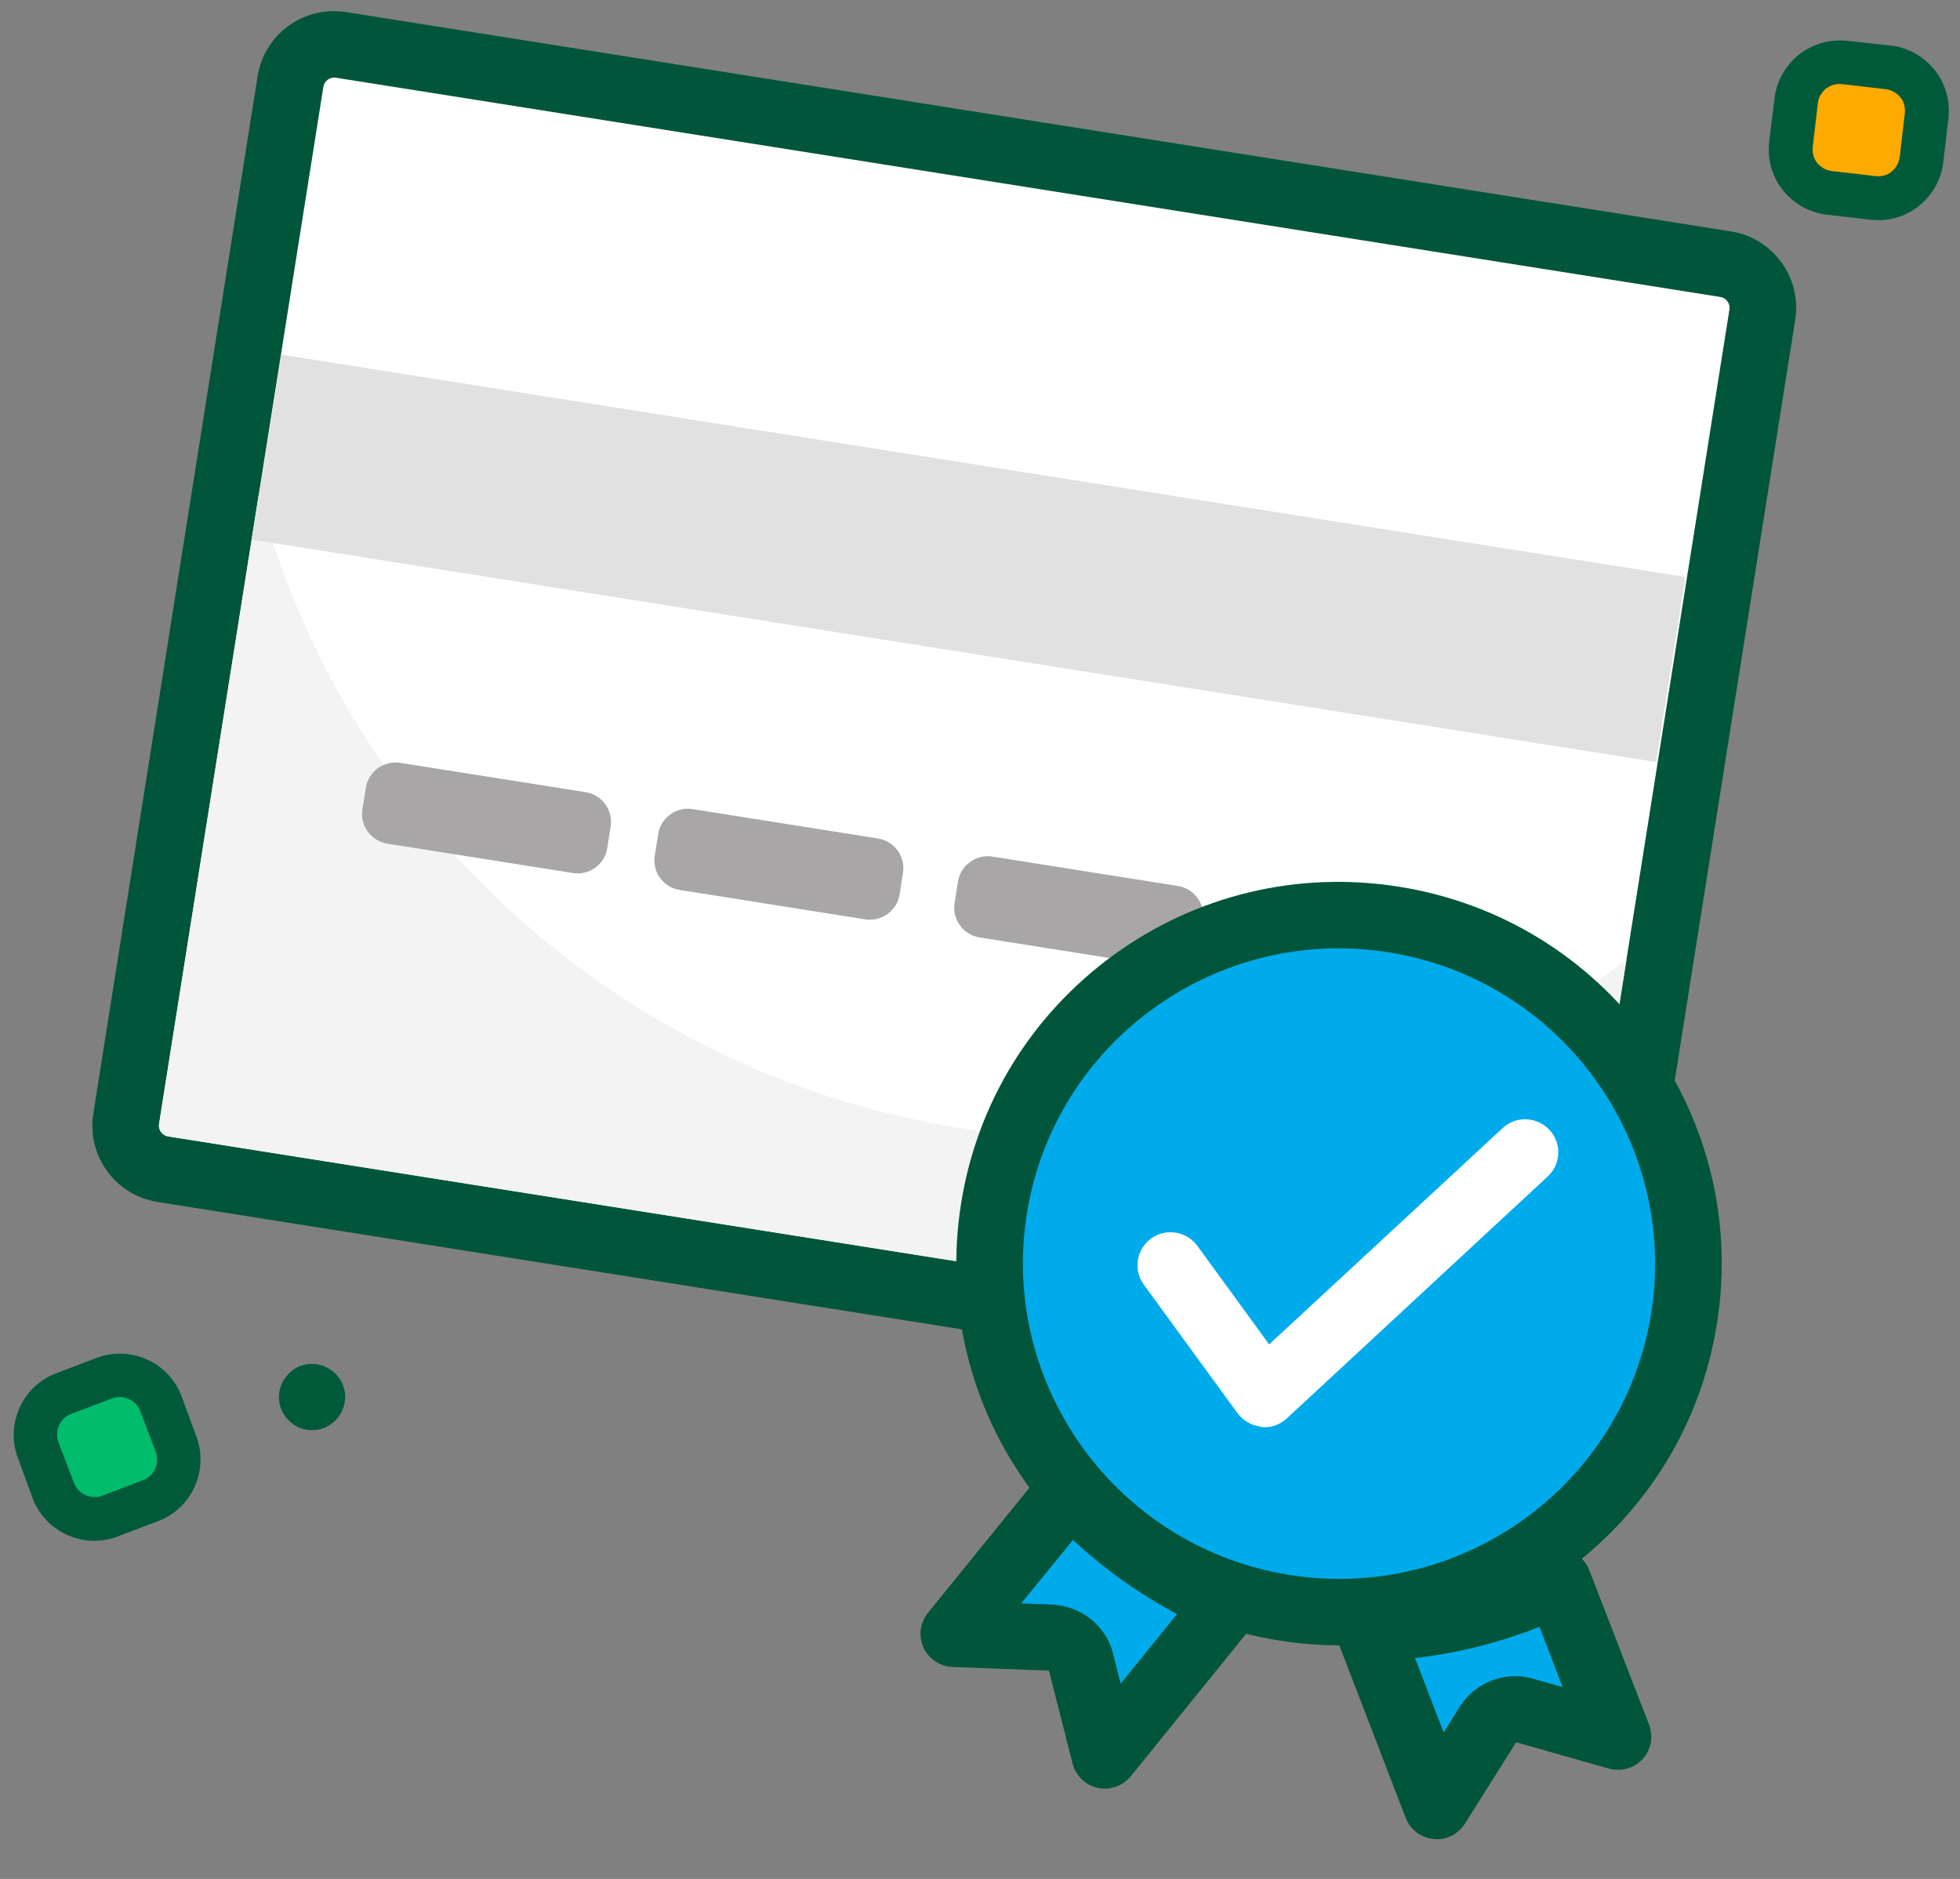 <svg width="97" height="93" viewBox="0 0 97 93" fill="none" xmlns="http://www.w3.org/2000/svg">
<rect x="0" y="0" width="97" height="93" fill="#808080" stroke="none"/>
<g clip-path="url(#clip0_10545_6463)">
<path fill-rule="evenodd" clip-rule="evenodd" d="M88.421 7.228C88.354 7.797 88.521 8.366 88.873 8.818C89.224 9.27 89.743 9.555 90.312 9.638L92.454 9.889C93.023 9.956 93.592 9.789 94.044 9.438C94.496 9.086 94.78 8.567 94.864 7.998L95.115 5.839C95.182 5.27 95.014 4.701 94.663 4.25C94.311 3.798 93.793 3.513 93.224 3.43L91.082 3.179C90.513 3.112 89.944 3.279 89.492 3.63C89.04 3.982 88.755 4.501 88.672 5.07L88.421 7.228Z" fill="#FFAA00"/>
<path d="M87.556 7.009C87.456 7.862 87.69 8.733 88.225 9.402C88.761 10.071 89.531 10.523 90.401 10.624L92.56 10.875C93.413 10.975 94.284 10.741 94.953 10.205C95.622 9.67 96.074 8.9 96.174 8.03L96.426 5.871C96.526 5.017 96.292 4.147 95.756 3.478C95.221 2.808 94.451 2.356 93.581 2.256L91.439 2.022C90.585 1.921 89.715 2.172 89.045 2.691C88.376 3.227 87.924 3.997 87.824 4.85L87.556 7.009ZM91.171 4.164L93.329 4.415C93.614 4.448 93.865 4.599 94.049 4.817C94.233 5.034 94.3 5.335 94.267 5.62L94.016 7.779C93.982 8.063 93.832 8.314 93.614 8.498C93.397 8.682 93.095 8.749 92.811 8.716L90.652 8.465C90.367 8.431 90.116 8.281 89.932 8.063C89.748 7.846 89.681 7.544 89.715 7.26L89.966 5.101C89.999 4.817 90.15 4.566 90.367 4.381C90.602 4.214 90.886 4.13 91.171 4.164Z" fill="#005A3A"/>
<path fill-rule="evenodd" clip-rule="evenodd" d="M2.64 73.782C2.841 74.317 3.259 74.752 3.778 74.987C4.297 75.221 4.899 75.238 5.435 75.037L7.46 74.284C7.995 74.083 8.431 73.665 8.665 73.146C8.899 72.627 8.916 72.025 8.715 71.489L7.962 69.464C7.761 68.928 7.343 68.493 6.824 68.259C6.305 68.025 5.703 68.008 5.167 68.209L3.142 68.962C2.607 69.163 2.172 69.564 1.937 70.1C1.703 70.619 1.686 71.221 1.887 71.757L2.64 73.782Z" fill="#00BD6E"/>
<path d="M1.619 74.167C1.92 74.97 2.539 75.623 3.326 75.974C4.113 76.326 4.999 76.359 5.803 76.058L7.828 75.288C8.631 74.987 9.284 74.368 9.635 73.581C9.987 72.794 10.02 71.907 9.719 71.104L8.982 69.096C8.681 68.293 8.062 67.64 7.275 67.289C6.489 66.937 5.602 66.904 4.799 67.205L2.774 67.975C1.97 68.276 1.318 68.895 0.966 69.682C0.615 70.468 0.581 71.355 0.883 72.159L1.619 74.167ZM3.527 69.983L5.552 69.213C5.819 69.113 6.121 69.129 6.372 69.247C6.64 69.364 6.84 69.581 6.941 69.849L7.711 71.874C7.811 72.142 7.794 72.443 7.677 72.694C7.56 72.962 7.342 73.163 7.075 73.263L5.05 74.033C4.782 74.133 4.481 74.117 4.23 73.999C3.962 73.882 3.761 73.665 3.661 73.397L2.891 71.372C2.79 71.104 2.807 70.803 2.924 70.552C3.041 70.284 3.259 70.083 3.527 69.983Z" fill="#005A3A"/>
<path d="M15.443 70.786C15.878 70.786 16.296 70.619 16.598 70.301C16.899 69.999 17.083 69.581 17.083 69.146C17.083 68.711 16.916 68.292 16.598 67.991C16.296 67.69 15.878 67.506 15.443 67.506C15.008 67.506 14.589 67.673 14.288 67.991C13.987 68.292 13.803 68.711 13.803 69.146C13.803 69.581 13.97 69.999 14.288 70.301C14.589 70.619 15.008 70.786 15.443 70.786Z" fill="#005A3A"/>
<path d="M74.666 68.437L9.978 58.191C7.722 57.834 6.189 55.73 6.545 53.48L14.074 5.946C14.43 3.697 16.538 2.169 18.794 2.526L83.482 12.772C85.738 13.129 87.271 15.233 86.914 17.483L79.386 65.017C79.032 67.251 76.921 68.794 74.666 68.437Z" fill="white"/>
<path d="M76.329 70.347L7.806 59.495C5.711 59.163 4.287 57.208 4.618 55.118L12.749 3.776C13.08 1.687 15.039 0.268 17.134 0.6L85.656 11.453C87.751 11.784 89.175 13.74 88.845 15.829L80.713 67.171C80.382 69.26 78.423 70.679 76.329 70.347ZM16.62 3.846C16.33 3.8 16.05 4.003 16.004 4.292L7.872 55.634C7.826 55.923 8.03 56.203 8.32 56.248L76.843 67.101C77.133 67.147 77.412 66.945 77.458 66.655L85.59 15.313C85.636 15.024 85.432 14.745 85.142 14.699L16.62 3.846Z" fill="#00553A"/>
<path d="M80.492 47.5L77.458 66.655C77.412 66.945 77.132 67.147 76.843 67.101L8.32 56.248C8.03 56.203 7.826 55.923 7.872 55.634L12.805 24.491C17.026 40.381 30.288 53.106 47.608 55.849C59.74 57.771 71.484 54.425 80.492 47.5Z" fill="#F3F3F3"/>
<path d="M83.41 28.558L13.921 17.552L12.47 26.711L81.96 37.717L83.41 28.558Z" fill="#E1E1E1"/>
<path d="M28.354 43.212L19.17 41.758C18.365 41.63 17.808 40.867 17.936 40.063L18.106 38.987C18.233 38.183 18.998 37.629 19.804 37.757L28.988 39.211C29.793 39.339 30.349 40.102 30.222 40.906L30.052 41.982C29.924 42.786 29.16 43.34 28.354 43.212Z" fill="#A8A6A7"/>
<path d="M42.822 45.504L33.638 44.049C32.833 43.922 32.276 43.158 32.404 42.355L32.574 41.278C32.701 40.475 33.466 39.92 34.272 40.048L43.455 41.503C44.261 41.63 44.817 42.394 44.69 43.197L44.52 44.274C44.392 45.077 43.627 45.632 42.822 45.504Z" fill="#A8A6A7"/>
<path d="M57.661 47.854L48.477 46.4C47.671 46.272 47.115 45.508 47.242 44.705L47.413 43.628C47.54 42.825 48.305 42.271 49.111 42.398L58.294 43.853C59.1 43.98 59.656 44.744 59.529 45.547L59.358 46.624C59.247 47.43 58.482 47.984 57.661 47.854Z" fill="#A8A6A7"/>
<path d="M72.499 50.204L63.316 48.75C62.51 48.622 61.954 47.859 62.081 47.055L62.252 45.978C62.379 45.175 63.144 44.621 63.95 44.748L73.133 46.203C73.939 46.331 74.495 47.094 74.368 47.897L74.197 48.974C74.07 49.778 73.305 50.332 72.499 50.204Z" fill="#A8A6A7"/>
<path d="M63.566 79.594C72.998 81.088 81.853 74.672 83.343 65.265C84.832 55.857 78.394 47.02 68.962 45.526C59.53 44.032 50.676 50.447 49.186 59.855C47.696 69.262 54.134 78.1 63.566 79.594Z" fill="#00ABEC"/>
<path d="M63.312 81.2C58.318 80.409 53.937 77.722 50.95 73.642C47.979 69.564 46.773 64.563 47.562 59.581C48.351 54.599 51.041 50.232 55.129 47.256C59.215 44.295 64.228 43.096 69.222 43.887C74.217 44.678 78.597 47.365 81.584 51.446C84.555 55.524 85.762 60.525 84.973 65.506C84.184 70.488 81.494 74.855 77.405 77.832C73.317 80.808 68.307 81.992 63.312 81.2ZM68.708 47.133C60.185 45.783 52.163 51.596 50.816 60.096C49.47 68.597 55.303 76.605 63.826 77.954C72.35 79.304 80.372 73.492 81.718 64.991C83.065 56.49 77.231 48.483 68.708 47.133Z" fill="#00553A"/>
<path d="M62.316 70.599C61.881 70.53 61.506 70.29 61.246 69.952L56.606 63.583C56.077 62.857 56.24 61.829 56.968 61.301C57.695 60.774 58.726 60.938 59.255 61.664L62.81 66.543L74.365 55.837C75.025 55.217 76.074 55.268 76.68 55.924C77.303 56.582 77.253 57.629 76.595 58.233L63.683 70.206C63.334 70.53 62.88 70.688 62.41 70.63C62.38 70.609 62.348 70.604 62.316 70.599Z" fill="white"/>
<path d="M80.066 85.962L75.434 84.652C74.754 84.462 74.016 84.741 73.641 85.34L71.1 89.385L67.708 80.562C70.969 80.519 74.196 79.745 77.131 78.316L80.066 85.962Z" fill="#00ABEC"/>
<path d="M70.843 91.008C70.263 90.916 69.78 90.527 69.569 89.983L66.176 81.16C65.99 80.669 66.047 80.102 66.349 79.655C66.65 79.209 67.155 78.943 67.683 78.944C70.697 78.894 73.7 78.184 76.405 76.85C76.816 76.651 77.299 76.629 77.735 76.797C78.171 76.965 78.498 77.296 78.66 77.734L81.613 85.367C81.835 85.946 81.715 86.602 81.295 87.063C80.875 87.524 80.236 87.702 79.633 87.541L75.034 86.236L72.497 90.265C72.166 90.79 71.573 91.091 70.956 91.026C70.907 91.019 70.875 91.013 70.843 91.008ZM70.029 82.067L71.445 85.75L72.241 84.476C73.011 83.264 74.489 82.691 75.863 83.089L77.333 83.503L76.187 80.522C74.231 81.299 72.149 81.826 70.029 82.067Z" fill="#00553A"/>
<path d="M60.84 79.293L54.68 86.9L53.515 82.268C53.343 81.582 52.727 81.089 52.022 81.059L47.212 80.874L52.978 73.765C55.16 76.154 57.85 78.046 60.84 79.293Z" fill="#00ABEC"/>
<path d="M54.425 88.507C54.393 88.502 54.361 88.497 54.329 88.492C53.721 88.363 53.235 87.89 53.082 87.29L51.911 82.689L47.134 82.509C46.511 82.477 45.959 82.109 45.702 81.541C45.445 80.973 45.533 80.312 45.923 79.83L51.69 72.721C51.995 72.358 52.444 72.132 52.926 72.11C53.406 72.104 53.872 72.293 54.194 72.657C56.189 74.867 58.717 76.635 61.459 77.777C61.941 77.969 62.288 78.386 62.423 78.885C62.543 79.382 62.443 79.91 62.114 80.319L55.954 87.926C55.585 88.378 55.005 88.599 54.425 88.507ZM52.455 79.465C53.728 79.666 54.785 80.608 55.096 81.876L55.459 83.334L58.251 79.888C56.376 78.9 54.642 77.653 53.101 76.223L50.54 79.359L52.082 79.422C52.197 79.424 52.326 79.444 52.455 79.465Z" fill="#00553A"/>
</g>
<defs>
<clipPath id="clip0_10545_6463">
<rect width="95.77" height="92.665" fill="white" transform="translate(0.678)"/>
</clipPath>
</defs>
</svg>
